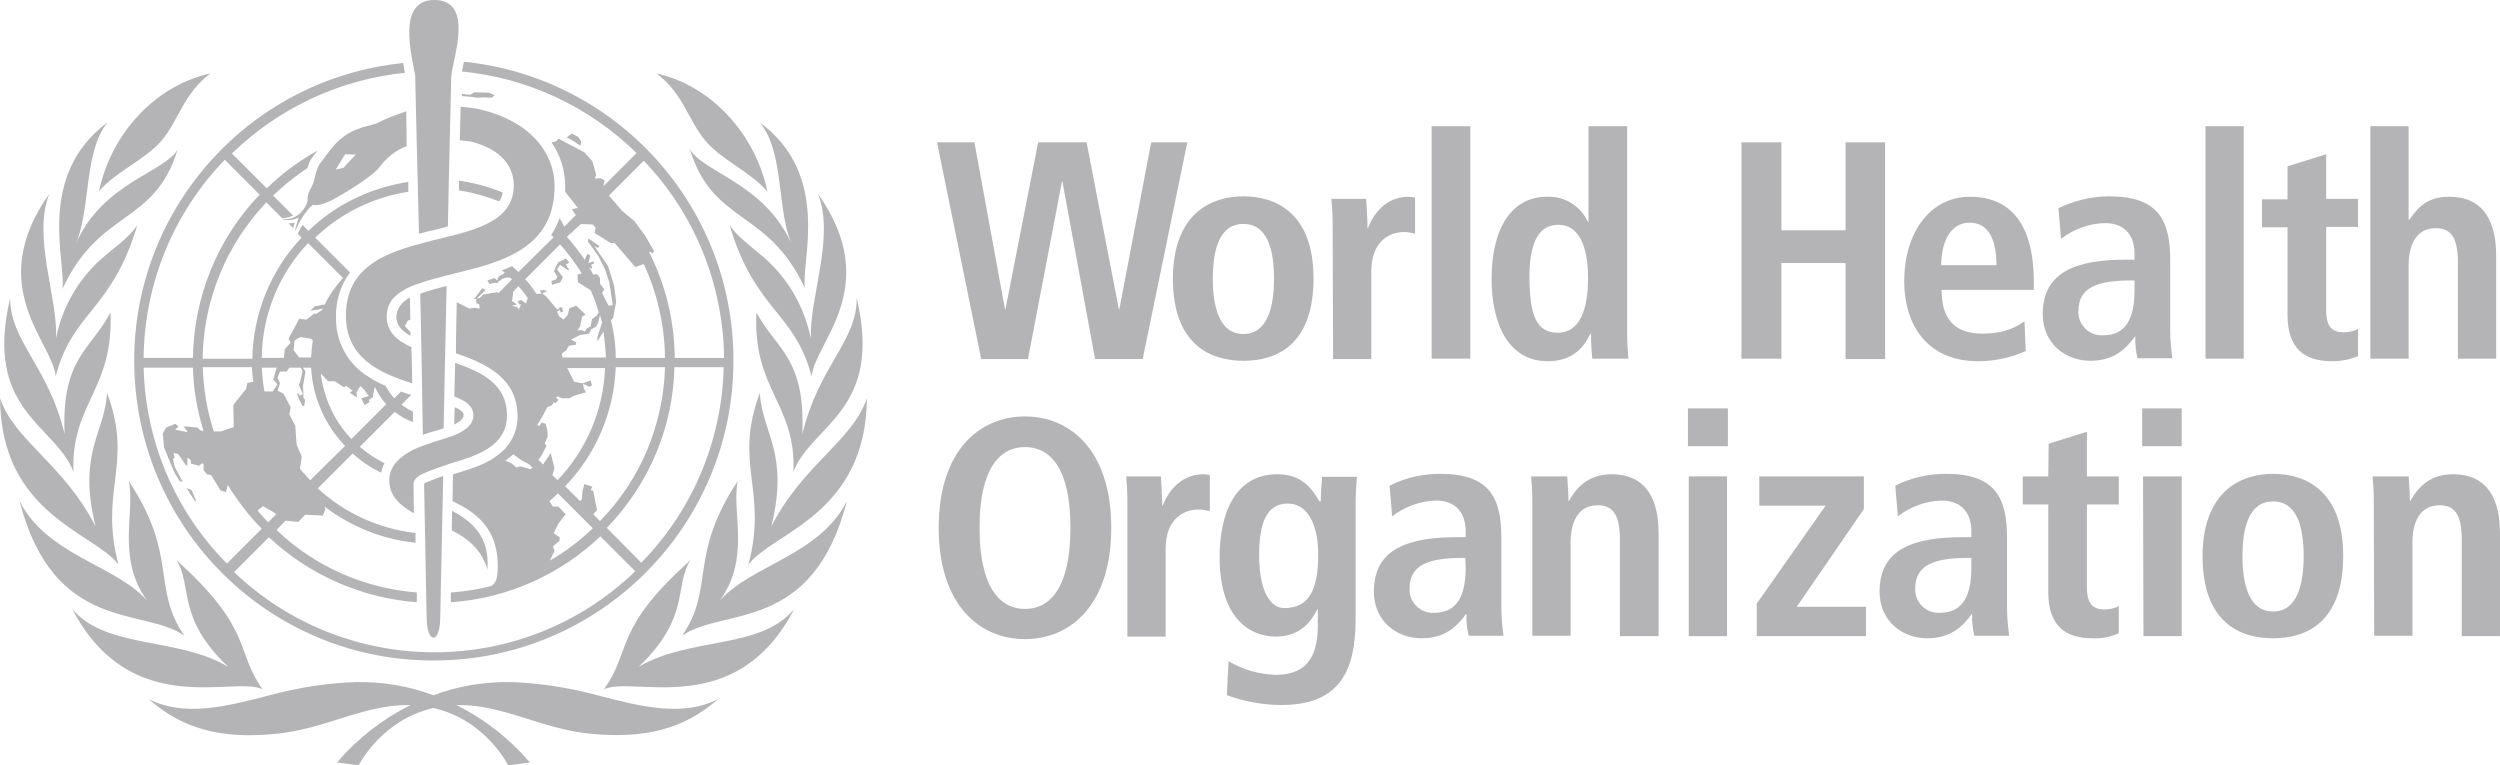 <svg viewBox="0 0 226.387 69.305" xmlns="http://www.w3.org/2000/svg"><g fill="#b4b4b6"><path d="m96.204 16.432h-.038l-3.079 16.085h-4.233l-4.002-19.626h3.386l2.771 15.123h.038l2.963-15.123h4.387l2.925 15.123h.038l2.886-15.123h3.271l-4.041 19.626h-4.31z"/><path d="m112.597 17.779c2.963 0 6.349 1.539 6.349 7.427 0 6.08-3.386 7.465-6.349 7.465s-6.388-1.424-6.388-7.465c.038-5.888 3.463-7.427 6.388-7.427zm0 12.468c2.232 0 2.771-2.578 2.771-5.003s-.5-4.964-2.771-4.964-2.771 2.54-2.771 4.964.539 5.003 2.771 5.003z"/><path d="m120.678 20.395c0-.808-.038-1.578-.115-2.386h3.155c.038.885.115 1.77.115 2.655h.038c.423-1.116 1.501-2.848 3.694-2.848.192 0 .385.038.577.077v3.271c-.308-.077-.654-.154-.962-.154-1.424 0-3.002.885-3.002 3.579v7.927h-3.463z"/><path d="m129.644 11.429h3.502v21.049h-3.502z"/><path d="m147.346 11.429v18.587c0 .808.038 1.655.115 2.463h-3.271c-.077-.731-.115-1.501-.115-2.232h-.077c-.577 1.231-1.616 2.463-3.848 2.463-3.579 0-5.08-3.425-5.08-7.427 0-4.733 1.886-7.465 5.003-7.465 1.616-.077 3.079.847 3.733 2.309h.038v-8.697h3.502zm-6.272 18.702c2.039 0 2.732-2.232 2.732-4.926 0-2.809-.77-4.849-2.694-4.849s-2.617 1.886-2.617 4.772c.038 3.348.577 5.003 2.578 5.003z"/><path d="m157.697 12.891h3.617v7.966h5.811v-7.966h3.579v19.626h-3.579v-8.697h-5.811v8.658h-3.617z"/><path d="m183.441 31.786c-1.347.616-2.848.924-4.31.924-4.656 0-6.696-3.348-6.696-7.234 0-4.31 2.27-7.658 5.965-7.658 3.117 0 5.772 1.809 5.772 7.735v.693h-8.351c0 2.463 1 3.964 3.694 3.964 2.116 0 3.155-.654 3.81-1.116l.116 2.694zm-2.655-7.773c0-2.54-.847-3.848-2.424-3.848-1.847 0-2.578 1.924-2.578 3.848z"/><path d="m186.404 18.856c1.424-.693 3.002-1.077 4.579-1.077 4.502 0 5.541 2.193 5.541 5.811v6.311c0 .847.077 1.693.192 2.54h-3.155c-.154-.654-.231-1.308-.192-1.963h-.038c-.885 1.193-1.963 2.193-4.041 2.193-2.232 0-4.31-1.539-4.31-4.233 0-3.925 3.194-4.926 7.619-4.926h.693v-.539c0-1.424-.693-2.771-2.694-2.771-1.424.038-2.809.539-3.964 1.424l-.231-2.771zm6.85 6.542h-.308c-2.963 0-4.733.616-4.733 2.732-.077 1.154.808 2.155 1.963 2.232h.269c2.078 0 2.848-1.539 2.848-4.117v-.847h-.038z"/><path d="m199.719 11.429h3.463v21.049h-3.463z"/><path d="m207.184 15.046 3.463-1.077v4.041h2.886v2.54h-2.886v7.542c0 1.539.577 2.001 1.578 2.001.462 0 .924-.115 1.308-.308v2.463c-.731.308-1.539.462-2.347.462-2.578 0-4.041-1.193-4.041-4.233v-7.889h-2.309v-2.54h2.309v-3.002h.038z"/><path d="m214.65 11.429h3.463v8.466h.077c.616-.885 1.424-2.078 3.579-2.078 3.271 0 4.271 2.424 4.271 5.349v9.312h-3.463v-8.658c0-2.232-.577-3.155-2.001-3.155-1.809 0-2.463 1.539-2.463 3.386v8.428h-3.463v-21.049z"/><path d="m92.817 37.712c4.079 0 7.812 3.04 7.812 10.082s-3.733 10.082-7.812 10.082-7.812-3.04-7.812-10.082 3.733-10.082 7.812-10.082zm0 17.432c2.27 0 4.117-1.924 4.117-7.35s-1.847-7.311-4.117-7.311-4.117 1.924-4.117 7.311 1.847 7.35 4.117 7.35z"/><path d="m102.091 45.524c0-.808-.038-1.578-.115-2.386h3.155c.038.885.115 1.77.115 2.655h.038c.423-1.116 1.539-2.848 3.694-2.848.192 0 .385.038.577.077v3.271c-.308-.077-.654-.154-1-.154-1.424 0-3.002.885-3.002 3.579v7.927h-3.463z"/><path d="m111.25 59.877c1.308.77 2.771 1.193 4.271 1.231 3.271 0 3.81-2.27 3.81-4.541v-1.385h-.038c-.577 1.116-1.539 2.463-3.81 2.463-2.001 0-5.041-1.347-5.041-7.196 0-4.002 1.424-7.504 5.234-7.504 2.116 0 3.079 1.193 3.81 2.463h.115c0-.77.077-1.501.115-2.232h3.155c-.038.77-.115 1.501-.115 2.27v10.659c0 4.541-1.385 7.735-6.696 7.735-1.693 0-3.386-.308-4.964-.885l.154-3.079zm5.041-4.81c2.193 0 3.079-1.578 3.079-4.849 0-3.04-1.154-4.656-2.809-4.618-1.847.038-2.54 1.732-2.54 4.656 0 3.386 1.077 4.81 2.27 4.81z"/><path d="m125.835 43.984c1.424-.731 3.002-1.077 4.579-1.077 4.502 0 5.541 2.193 5.541 5.811v6.311c0 .847.077 1.693.192 2.54h-3.155c-.154-.654-.231-1.308-.192-1.963h-.038c-.885 1.193-1.963 2.193-4.041 2.193-2.232 0-4.31-1.539-4.31-4.233 0-3.925 3.194-4.926 7.619-4.926h.693v-.539c0-1.424-.693-2.771-2.694-2.771-1.424.038-2.809.539-3.964 1.424l-.231-2.771zm6.85 6.542h-.308c-2.963 0-4.733.616-4.733 2.732-.077 1.154.808 2.155 1.963 2.232h.269c2.078 0 2.848-1.539 2.848-4.117l-.038-.847z"/><path d="m138.764 45.524c0-.808-.038-1.578-.115-2.386h3.271c.038.731.115 1.501.115 2.232h.038c.5-.885 1.501-2.424 3.848-2.424 3.271 0 4.271 2.424 4.271 5.349v9.312h-3.502v-8.697c0-2.232-.577-3.155-2.001-3.155-1.809 0-2.463 1.539-2.463 3.386v8.428h-3.463v-12.045z"/><path d="m152.849 36.981h3.617v3.425h-3.617zm.077 6.157h3.463v14.469h-3.463z"/><path d="m159.121 54.605 6.196-8.812h-6.003v-2.655h9.466v2.963l-6.08 8.851h6.272v2.655h-9.89v-3.002h.038z"/><path d="m171.627 43.984c1.424-.731 3.002-1.077 4.579-1.077 4.502 0 5.541 2.193 5.541 5.811v6.311c0 .847.077 1.693.192 2.54h-3.155c-.154-.654-.231-1.308-.192-1.963h-.038c-.885 1.193-1.963 2.193-4.041 2.193-2.232 0-4.31-1.539-4.31-4.233 0-3.925 3.194-4.926 7.619-4.926h.693v-.539c0-1.424-.693-2.771-2.694-2.771-1.424.038-2.809.539-3.964 1.424l-.231-2.771zm6.85 6.542h-.308c-2.963 0-4.733.616-4.733 2.732-.077 1.154.808 2.155 1.963 2.232h.269c2.078 0 2.848-1.539 2.848-4.117v-.847h-.038z"/><path d="m185.519 40.175 3.463-1.077v4.041h2.886v2.54h-2.886v7.504c0 1.539.577 2.001 1.578 2.001.462 0 .924-.077 1.308-.308v2.463c-.731.346-1.539.5-2.347.462-2.578 0-4.041-1.193-4.041-4.194v-7.927h-2.309v-2.54h2.309l.038-2.963z"/><path d="m193.985 36.981h3.579v3.425h-3.579zm.077 6.157h3.502v14.469h-3.463z"/><path d="m205.838 42.907c2.963 0 6.349 1.539 6.349 7.427 0 6.08-3.386 7.465-6.349 7.465s-6.388-1.385-6.388-7.465c.038-5.849 3.463-7.427 6.388-7.427zm0 12.468c2.232 0 2.771-2.578 2.771-5.003s-.5-4.964-2.771-4.964-2.771 2.54-2.771 4.964.539 5.003 2.771 5.003z"/><path d="m214.958 45.524c0-.808-.038-1.578-.115-2.386h3.271c.038.731.115 1.501.115 2.232h.038c.5-.885 1.501-2.424 3.848-2.424 3.271 0 4.271 2.424 4.271 5.349v9.312h-3.463v-8.697c0-2.232-.577-3.155-2.001-3.155-1.809 0-2.463 1.539-2.463 3.386v8.428h-3.463l-.038-12.045z"/><path d="m63.841 12.699c1.501 1.809 4.117 2.848 5.657 4.656-1.116-5.31-5.195-9.659-10.044-10.698 2.386 1.77 2.886 4.233 4.387 6.042m-58.184 13.469c3.348-7.273 8.312-5.734 10.428-12.622-1.231 2.078-6.657 2.963-9.159 8.389 1.308-3.232.654-8.158 2.809-10.852-6.503 4.849-3.733 12.622-4.079 15.085m6.003 17.394c.616 2.809-1.154 6.927 1.655 10.813-2.886-3.232-9.043-4.079-11.544-9.005 3.117 12.045 11.275 9.582 14.931 12.199-3.002-4.348-.539-7.234-5.041-14.007m-.924 7.581c-1.809-6.734 1.385-9.082-1.039-15.546-.231 3.656-2.694 5.426-1.039 12.083-2.886-5.657-7.35-7.773-8.658-11.621.077 10.582 8.581 12.16 10.736 15.085m13.045 11.275c-2.501-3.463-.808-5.426-7.812-11.698 1.501 2.309-.038 5.195 4.695 9.659-4.618-2.732-11.044-1.578-14.123-5.234 5.31 10.159 14.623 6.003 17.24 7.273m34.056-2.039c4.733-4.502 3.194-7.388 4.695-9.659-7.042 6.272-5.31 8.235-7.85 11.698 2.655-1.27 11.968 2.886 17.24-7.273-3.04 3.694-9.466 2.501-14.084 5.234m7.35-6.003c2.809-3.887 1.039-7.966 1.616-10.813-4.502 6.773-2.039 9.659-5.041 14.007 3.694-2.617 11.814-.154 14.931-12.199-2.501 4.926-8.62 5.772-11.506 9.005m-11.237 8.543c-2.501-.654-5.08-1.077-7.696-1.154-2.386-.038-4.772.346-7.004 1.193-2.232-.847-4.618-1.231-7.004-1.193-2.617.077-5.195.5-7.696 1.154-4.233 1.116-7.889 2.001-11.083.385 3.04 2.694 6.619 3.694 11.775 3.117 4.271-.462 7.735-2.617 11.775-2.578h.154c-2.54 1.27-4.81 3.04-6.657 5.195l1.963.269s2.039-4.117 6.773-5.195c4.733 1.077 6.773 5.195 6.773 5.195l1.963-.269c-1.847-2.155-4.117-3.925-6.657-5.195h.154c4.041-.038 7.504 2.116 11.775 2.578 5.157.539 8.697-.423 11.775-3.117-3.194 1.616-6.85.731-11.083-.385m-43.945-34.633c-1.732 3.348-4.464 4.117-4.156 11.006-1.462-6.119-4.964-8.428-4.926-12.314-2.424 10.236 4.041 11.429 5.734 15.739-.269-6.157 3.656-7.388 3.348-14.431m2.424-7.889c-.616.847-1.039 1.231-2.655 2.54-2.424 1.924-4.117 4.656-4.695 7.696.154-3.771-2.155-9.159-.616-13.084-5.965 8.428.346 13.469.577 16.547 1.501-5.888 5.08-5.926 7.388-13.699m60.993 10.236c-.616-3.04-2.27-5.772-4.695-7.696-1.616-1.347-2.039-1.693-2.655-2.54 2.309 7.773 5.888 7.812 7.427 13.699.231-3.04 6.542-8.081.577-16.547 1.539 3.925-.77 9.312-.654 13.084m5.08 5.426c-1.308 3.887-5.772 5.965-8.658 11.621 1.655-6.657-.808-8.428-1.039-12.083-2.424 6.465.77 8.812-1.039 15.546 2.155-2.925 10.659-4.502 10.736-15.085m-10.005-7.773c-.346 7.042 3.617 8.274 3.348 14.431 1.655-4.271 8.158-5.503 5.734-15.739.038 3.925-3.463 6.196-4.926 12.353.308-6.965-2.386-7.696-4.156-11.044m-53.836-15.585c1.501-1.809 2.001-4.271 4.387-6.042-4.887 1.039-8.966 5.349-10.082 10.659 1.539-1.809 4.194-2.848 5.695-4.618m47.794.77c2.116 6.927 7.081 5.387 10.428 12.622-.346-2.424 2.424-10.236-4.079-15.008 2.193 2.655 1.539 7.619 2.809 10.852-2.54-5.426-7.966-6.311-9.159-8.466m-16.932 3.964c-1.27-.539-2.617-.885-3.964-1.077v.885c1.27.192 2.501.539 3.656 1.0.154-.269.269-.539.308-.808m-1-8.581.269-.231-.5-.231-1.347-.038-.346.231-.77-.077v.192c.5.038 1.0.077 1.385.154l.654-.038.654.038zm-2.54 28.707c0-.231-.308-.462-.731-.654h-.077c0 .192-.038 1.077-.038 1.539.5-.269.847-.5.847-.885m-15.431-16.893c.038-.154.077-.346.115-.5-.192.038-.346.077-.539.038zm-6.196-6.196 3.155 3.155c-3.81 3.964-5.965 9.274-6.042 14.777h-4.464c.077-6.734 2.694-13.122 7.35-17.932m-1.924 24.551-.269-.038-.269-.269-1.27-.115.385.539-1.154-.231.308-.269-.269-.269-.847.346-.308.539.115 1.27.962 2.309.462.731.269.077-.731-1.385-.154-.693.154-.154-.115-.385.423.077.693 1.0.154.077v-.731l.269.154.077.385.693.192.308-.231.115.077v.539l.308.385.385.077.847 1.385.5.154.154-.654c.885 1.424 1.886 2.771 3.079 3.964l-3.155 3.155c-4.695-4.733-7.388-11.083-7.542-17.74h4.464c.038 1.924.385 3.887.962 5.734m4.387-5.772c0 .423.038.847.115 1.308l-.539.115-.115.539-1.154 1.462.038 2.001-1.154.385h-.654c-.616-1.886-.924-3.81-1-5.811h4.464zm1 12.584 1.0.577.192.154-.731.731c-.346-.346-.654-.693-.962-1.077l.5-.385zm4.079-23.82 3.155 3.155c-.654.731-1.231 1.539-1.655 2.424h-.231l-.462.115h-.154l-.462.423.616-.077.539-.115-.115.154-.462.308h-.231l-.693.539-.654-.077-.962 1.809.192.346-.539.616-.077.77h-2.001c.038-3.887 1.539-7.581 4.194-10.39m3.232 13.045.231-.115.577.423-.269.192.654.423-.038-.462.346-.577.385.385.385.539-.693.192.308.616.462-.269-.077-.192.346-.231.192-.962c.269.577.616 1.116 1.039 1.578l-3.155 3.155c-1.539-1.616-2.501-3.694-2.771-5.926l.654.693h.616l.808.539zm-4.541-3.348.077-.885.539-.308.962.154.154.154c-.077.5-.115 1.039-.154 1.539h-1.077l-.5-.654zm-1.462 3.079-.423.654h-.731l-.038-.038c-.115-.693-.192-1.424-.231-2.116h1.347l-.308 1.077zm2.963 8.697c-.308-.346-.654-.693-.924-1.039l.154-1.116-.462-1.077-.115-1.693-.539-1.039.115-.654-.654-1.231-.539-.269.231-.654-.231-.5.231-.577h.616l.231-.346h1.039l.154.308-.231 1.039-.115.192.385.847-.269.154-.192-.231-.077.077.192.5.308.577h.154l.077-.539-.154-.192v-.346l-.038-.731.231-1.308-.231-.346h.731c.154 2.655 1.231 5.157 3.079 7.081l-3.155 3.117zm26.86 4.31c3.81-3.925 6.003-9.12 6.119-14.546h4.464c-.154 6.619-2.809 12.968-7.465 17.701l-3.117-3.155zm-1.231-1.231.346-.385-.346-1.732-.231-.077.154-.308-.731-.231-.154.616-.077.77-.154.154-1.347-1.347c2.809-2.925 4.425-6.734 4.579-10.775h4.464c-.154 5.234-2.232 10.198-5.888 13.93l-.616-.616zm-3.925 4.194.423-.885-.154-.385.616-.539v-.308l-.539-.346.423-.885.654-.847-.654-.693h-.5l-.308-.5c.269-.231.539-.462.77-.693l3.155 3.155c-1.155 1.116-2.463 2.116-3.887 2.925m-.616-8.697-.423-.423.308-.423.423-.847-.154-.231.269-.616-.038-.577-.154-.577-.385-.115-.154.308-.231-.077c.346-.5.654-1.077.924-1.616l.385-.154.231-.308.115.115.269-.308-.231-.269.192-.038.346.154h.693l.423-.231 1.077-.308-.192-.346-.077-.423.577.269.231-.115-.115-.462-.731.269-.77-.154-.616-1.231h3.425c-.154 3.81-1.693 7.427-4.31 10.159l-.462-.462.192-.616-.346-1.385-.693 1.039zm-1.616-16.778 3.155-3.155c.731.808 1.385 1.693 1.963 2.617l-.385.115.038.693 1.154.731c.308.654.539 1.308.731 2.001l-.192.308-.423.308-.115.654-.308.154-.231.308-.231-.115h-.423l.231-.346.192-.885.308-.192-.847-.808-.616.231-.154.616-.385.423-.423-.346-.154-.385.231-.154.115.231.192-.077-.077-.385h-.269v.154l-.192.038-.962-1.154-.346-.269.115-.115.308-.115-.308-.115s-.346.077-.385.077l.192.269h-.5c-.308-.5-.616-.924-1-1.308m.5 17.201-.962-.269-.308.115-.539-.423-.5-.192c.269-.192.5-.385.731-.577l.808.577.616.308.308.308zm-1.693-14.815.385-.077v-.077l-.385-.269.115-.847.462-.5c.308.346.577.693.847 1.077l-.154.5-.423-.308-.346.077.154.308h.154l-.192.462-.115-.192zm5.349 3.079.808-.423.808-.115.192-.385.462-.269.192-.385.154-.654c.077.231.115.462.192.693l-.423 1.27v.423l.539-.885c.115.77.192 1.578.231 2.347h-3.925l-.077-.346.462-.346.077-.231.192-.154.539-.077.038-.231-.462-.231zm.885-10.467 1.077.038.269.308-.115.462 1.501.924.308-.038 1.886 2.193.77-.269c1.231 2.655 1.886 5.58 1.924 8.504h-4.464c0-1.154-.154-2.27-.423-3.386l.192-.269.269-1.424-.192-1.501-.539-1.732-1.231-1.809.308.154.154-.154-1-.693-.077.231 1 1.424.577 1.154.385 1.154.115.77.192 1.308-.385.038s-.423-.808-.577-1.154l.192-.308-.385-.539v-.5l-.269-.346-.346.038c-.115-.231-.231-.462-.385-.654l.231.115.077-.077-.115-.269.308-.154-.115-.154-.423.154.154-.693-.269-.154-.231.539c-.5-.731-1.039-1.424-1.616-2.078l1.27-1.154zm5.695-5.734c4.618 4.81 7.196 11.198 7.273 17.855h-4.464c-.038-3.309-.808-6.58-2.309-9.543l.038-.077.308.154.077-.231-.808-1.385-.962-1.308-1.116-.924c-.385-.462-.77-.924-1.193-1.385l3.155-3.155zm-19.01 45.254c15.008 0 27.168-12.199 27.13-27.206 0-13.93-10.544-25.59-24.397-27.014l-.038.154c-.038.269-.115.5-.154.731 5.965.577 11.544 3.194 15.816 7.388l-3.002 3.002.115-.539-.385-.192-.5.038.115-.346-.346-1.231-.731-.808-2.347-1.231-.192.231-.423.115c.808 1.154 1.231 2.54 1.231 3.925v.539l1.154 1.462-.539.115.346.539-1.039 1.039-.423-.77c-.192.539-.462 1.077-.77 1.539l.231.192-3.194 3.155c-.192-.192-.385-.346-.577-.539-.308.154-.616.269-.924.385l.269.192-.154.154-.385.192-.154.385-.231-.231-.654.231.192.308.462-.115.308.038.038-.154.231-.115.077-.115.423-.115h.308l.192.154-1.231 1.27-.077-.115-1.308.231-.308.308-.269.038.808-.77-.308-.154-.77 1.0.231-.038v.385l.269.115.038.385-.462-.077-.462.077-1.154-.577s-.077 3.079-.077 4.618c2.694.924 5.58 2.232 5.58 5.695.038 1.462-.731 2.848-1.963 3.656l-.077.038-.077.077c-1.077.731-2.501 1.116-3.733 1.501l-.038 2.424c1.963.962 4.31 2.386 4.079 6.388-.038 1-.423 1.27-.731 1.347-1.154.269-2.347.462-3.502.539v.885c5.08-.346 9.851-2.463 13.546-5.965l3.155 3.155c-10.121 9.774-26.167 9.774-36.327.077l3.155-3.155c3.656 3.425 8.389 5.503 13.392 5.888v-.885c-4.772-.385-9.236-2.347-12.699-5.657l.808-.847 1.154.115.616-.654 1.616.077.231-.577-.077-.231c2.386 1.809 5.234 2.963 8.235 3.271v-.885c-3.309-.385-6.388-1.77-8.851-4.041l3.155-3.155c.77.693 1.616 1.27 2.578 1.732.077-.308.154-.577.308-.847-.808-.423-1.578-.924-2.232-1.501l3.155-3.155c.5.385 1.077.731 1.655.924v-.962c-.385-.154-.731-.385-1.039-.616l.885-.885c-.308-.077-.616-.192-.924-.308l-.616.616c-.308-.346-.577-.731-.77-1.116-.539-.231-1.077-.5-1.578-.847-1.847-1.116-2.963-3.155-2.925-5.349-.038-1.462.385-2.925 1.27-4.079l-3.155-3.155c2.309-2.232 5.272-3.656 8.428-4.156v-.885c-3.386.5-6.58 2.039-9.043 4.425l-.539-.539c-.115.192-.269.462-.423.808l.346.346c-2.809 2.963-4.387 6.888-4.464 10.967h-4.502c.077-5.272 2.116-10.313 5.772-14.161l1.424 1.424h.192c.269-.038.577-.115.808-.231l-1.809-1.809c.962-.924 2.001-1.77 3.117-2.501.077-.231.115-.462.231-.654.192-.308.423-.616.693-.924-1.693.924-3.232 2.078-4.618 3.425l-3.155-3.155c4.233-4.117 9.736-6.696 15.662-7.311 0-.115-.038-.192-.038-.192-.038-.231-.077-.423-.115-.693-14.969 1.539-25.783 14.892-24.205 29.823 1.462 13.815 13.084 24.32 26.976 24.282m13.353-46.986-.269-.423-.577-.308-.462.346.577.308.654.462zm-2.694 12.622.038.346.77-.231.231-.462-.539-.693.269-.423.731.5.115-.115-.154-.115-.154-.308.308-.154-.308-.385-.693.346-.231.423-.154.385.308.5-.115.231-.423.154zm-32.248 20.011.038-.192-.385-.885-.462-.192zm18.202-16.778c0 .77.462 1.27 1.27 1.732v-.346l-.5-.539.269-.5.231-.077c-.038-.885-.038-1.847-.038-2.001h-.038c-.77.462-1.154 1-1.193 1.732"/><path d="m40.906 48.025c1.385.693 2.694 1.693 3.232 3.54.231-3.079-1.501-4.387-3.194-5.31l-.038 1.77"/><path d="m50.218 16.816c0-2.809-2.039-5.888-7.004-6.965-.5-.077-1-.154-1.501-.192 0 .423-.038 1.385-.038 1.385 0 .308-.038 1.424-.038 1.655.308.038.654.077.962.115 2.886.693 3.925 2.347 3.925 3.964 0 2.655-2.27 3.656-5.041 4.425l-.924.231c-.847.192-1.732.423-2.578.654-.308.077-.616.154-.924.269-3.079.924-5.734 2.424-5.734 6.234s3.04 5.195 6.003 6.119c0-1.077-.038-2.193-.077-3.271-1.347-.616-2.232-1.424-2.232-2.771s.847-2.116 2.116-2.694c.269-.115.577-.231.924-.346.731-.269 1.578-.462 2.424-.693l.924-.231c4.156-1 8.851-2.309 8.812-7.889"/><path d="m35.249 43.484c0 1.539 1.116 2.347 2.232 3.002 0-.269-.038-2.617-.038-2.655.038-.462.462-.77.847-.924.577-.269 1.193-.5 1.809-.693.346-.115.616-.231.924-.308 2.27-.693 4.887-1.539 4.887-4.31s-2.232-3.887-4.695-4.733c-.038.885-.038 2.155-.077 3.04 1.039.385 1.732.885 1.732 1.693 0 1-1.039 1.539-1.809 1.847-.308.115-.77.269-.924.308-.616.192-1.231.385-1.847.616-.308.115-.616.231-.924.385-1.0.539-2.116 1.347-2.116 2.732"/><path d="m36.788 10.082c-.924.308-1.847.654-2.732 1.116-.962.308-2.347.385-3.771 1.924-.462.539-.885 1.116-1.308 1.693-.423.616-.462 1.616-.77 2.116-.462.77-.346 1.231-.346 1.231-.077.346-.269.693-.5.962-.462.539-1.154.808-1.847.693.654.308 1.539-.115 1.539-.115-.154.423-.269.847-.346 1.27.731-1.655 1.385-2.232 1.616-2.424.308.077.962.038 2.155-.654 1.347-.77 3.386-2.039 3.964-2.848.616-.808 1.424-1.462 2.386-1.809 0-1.154-.038-2.232-.038-3.155m-5.695 5.118-.693.154.847-1.385.962.038-1.116 1.193"/><path d="m39.597 43.292c-.115.038-.462.192-.693.269s-.5.192-.5.269c0 0 .231 11.852.231 12.083 0 2.424 1.231 2.463 1.231 0 0-.154.269-12.814.269-12.814s-.346.116-.539.192"/><path d="m38.289 39.367c.385-.115.77-.269 1.116-.346.269-.077.5-.154.77-.231 0-.731.231-11.044.269-12.891-.808.192-1.616.423-2.386.693.038 1.385.231 11.66.231 12.776"/><path d="m39.328 0c-3.463 0-2.001 5.157-1.732 6.85 0 .077.269 11.66.346 14.315.539-.154 1.039-.269 1.578-.385l1.039-.269c.038-2.578.308-13.623.308-13.699.231-1.77 2.039-6.811-1.539-6.811"/></g></svg>